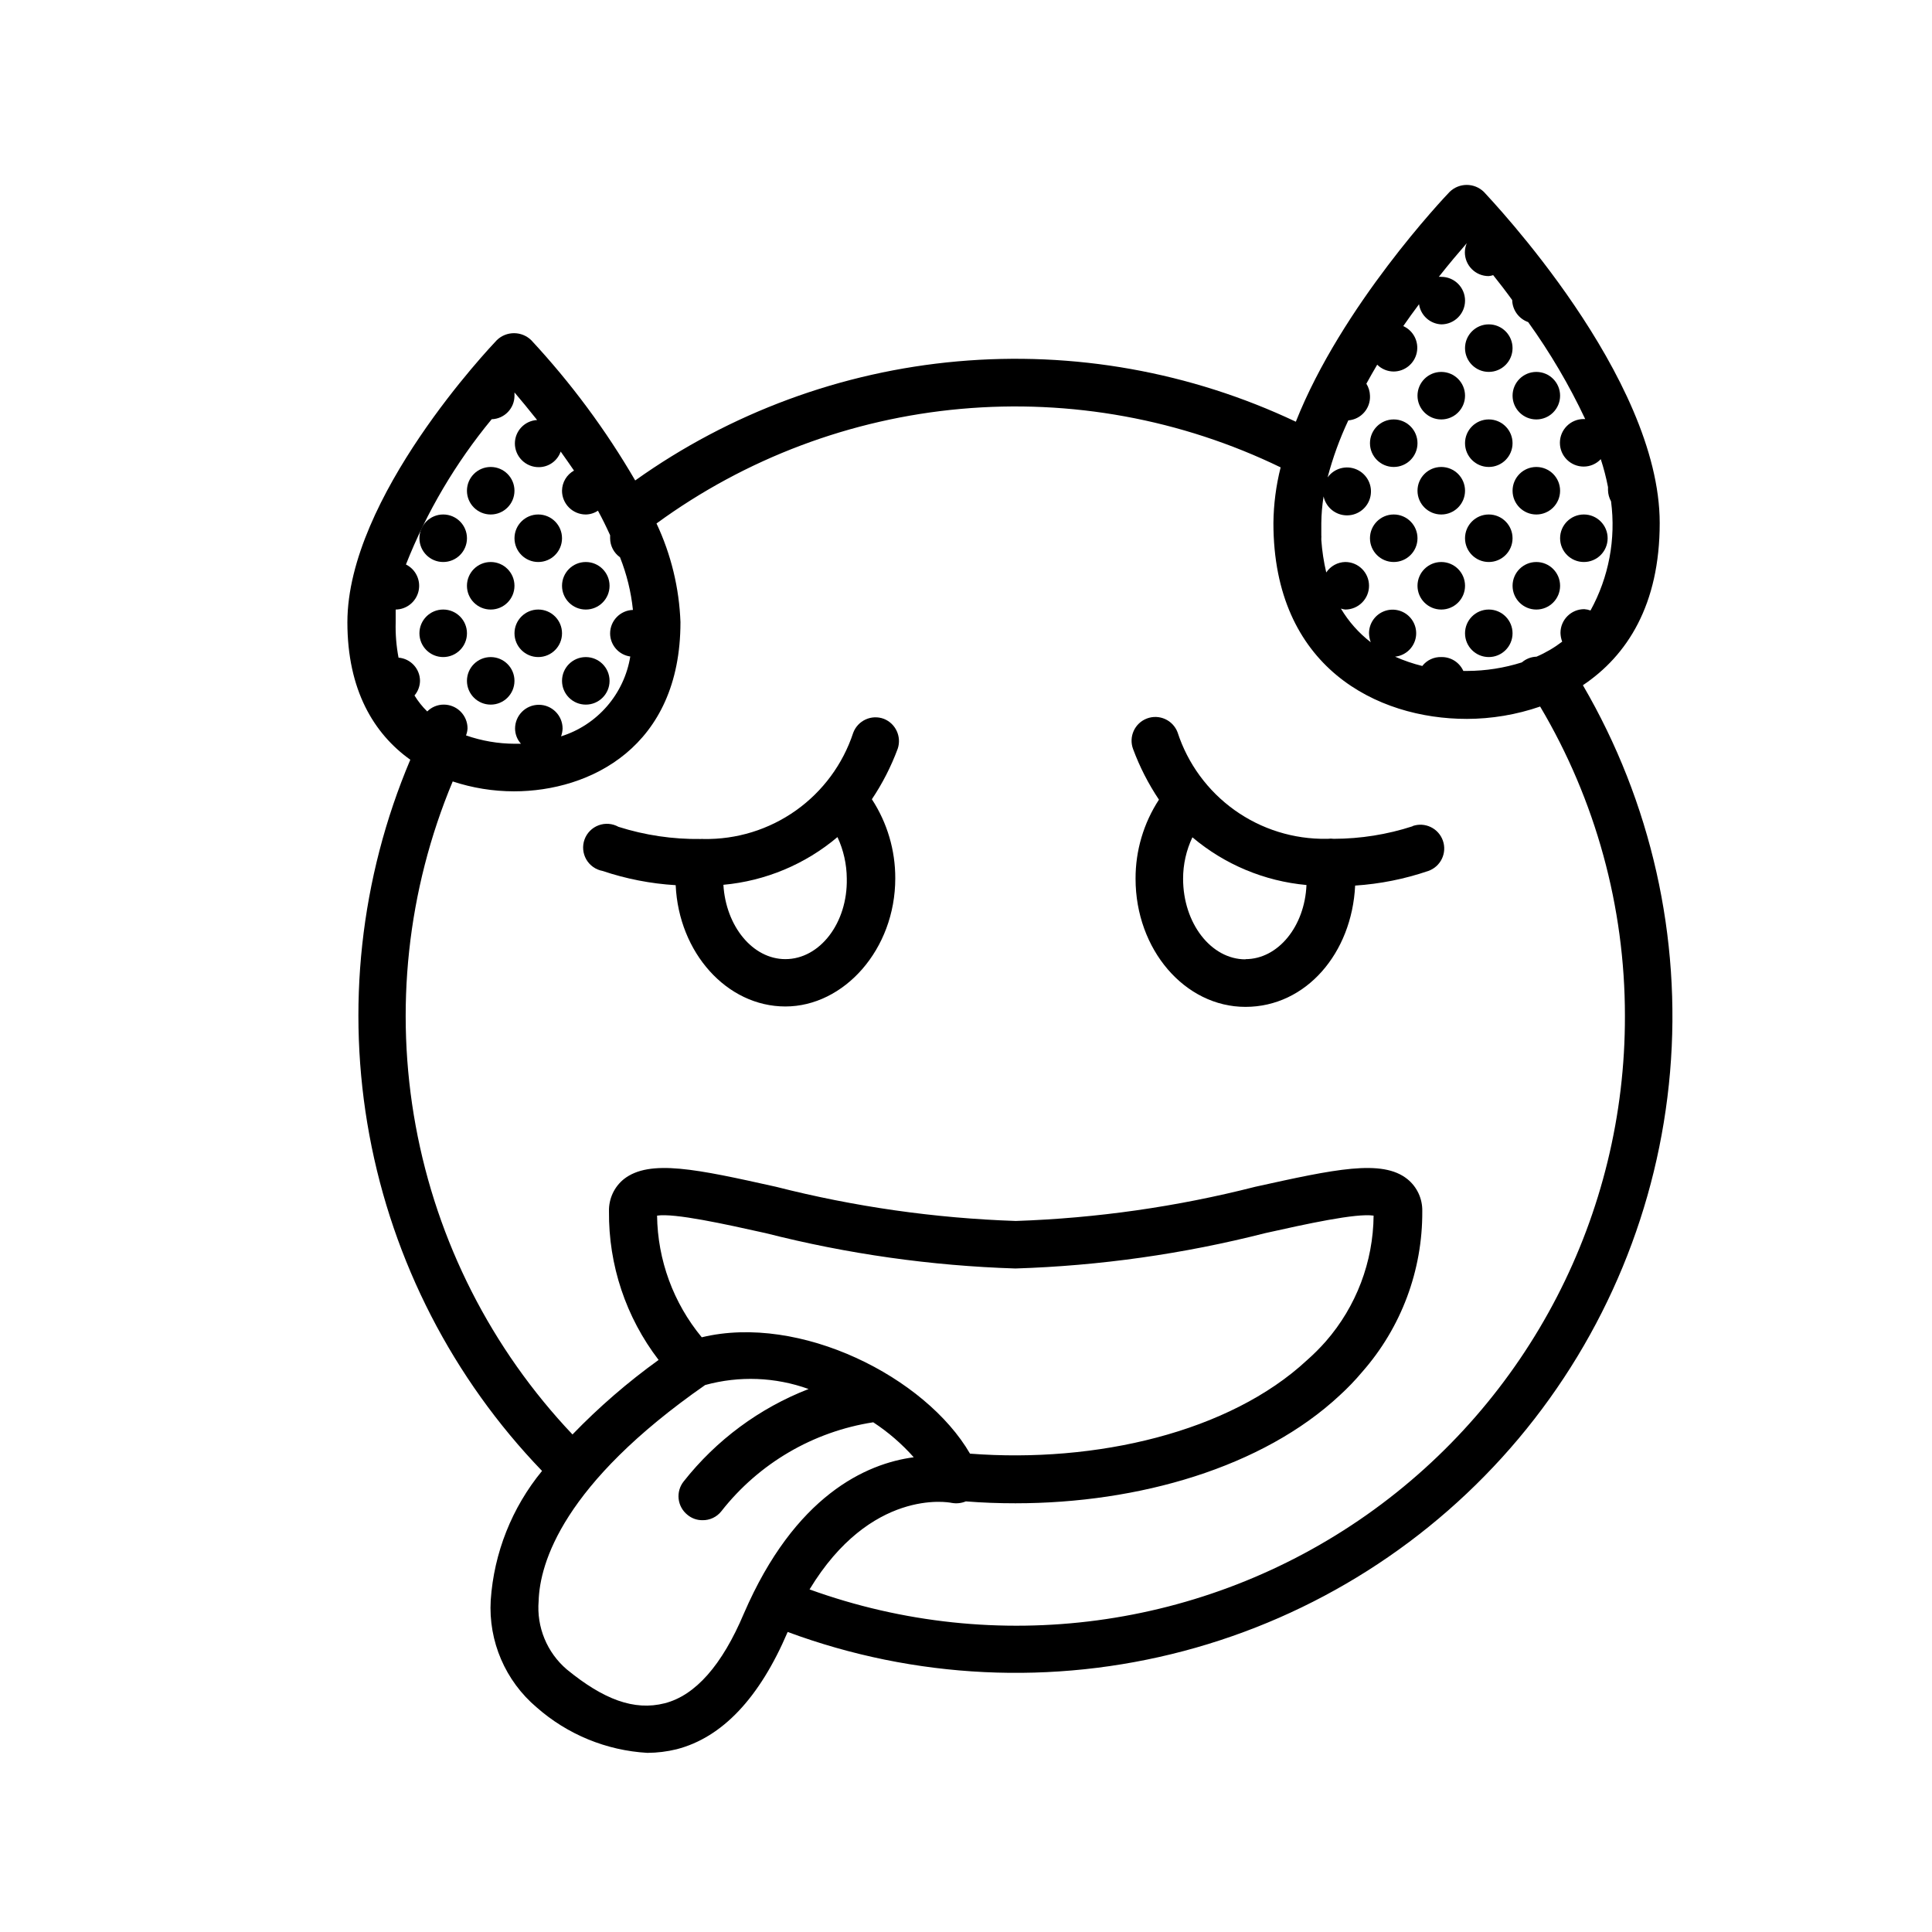 <?xml version="1.0" encoding="UTF-8"?>
<!-- Uploaded to: ICON Repo, www.iconrepo.com, Generator: ICON Repo Mixer Tools -->
<svg fill="#000000" width="800px" height="800px" version="1.1" viewBox="144 144 512 512" xmlns="http://www.w3.org/2000/svg">
 <g>
  <path d="m583.84 282.61c0-38.793-44.688-85.648-46.602-87.762h-0.004c-2.523-2.457-6.543-2.457-9.066 0-1.512 1.562-28.617 30.23-40.758 60.91-27.93-13.207-58.879-18.73-89.652-15.992-30.773 2.738-60.262 13.629-85.422 31.559-7.781-13.375-17.023-25.848-27.559-37.18-2.539-2.465-6.578-2.465-9.117 0-1.613 1.715-39.598 41.664-39.598 74.766 0 17.938 7.004 29.523 16.676 36.426h-0.004c-13.277 31.383-17.047 65.973-10.844 99.48 6.207 33.504 22.121 64.449 45.758 88.992-7.988 9.727-12.746 21.703-13.602 34.262-0.645 10.863 3.875 21.395 12.191 28.414 8.152 7.18 18.477 11.418 29.32 12.039 2.617-0.012 5.219-0.332 7.762-0.957 12.09-3.125 21.965-13.602 29.422-31.086v0.004c33.633 12.461 70.293 14.223 104.97 5.047 34.672-9.172 65.664-28.84 88.734-56.301 23.066-27.465 37.086-61.387 40.137-97.125s-5.016-71.543-23.098-102.52c11.738-7.859 20.355-21.312 20.355-42.977zm-89.074-7.051c0.625 2.934 3.219 5.027 6.219 5.019 3-0.004 5.586-2.109 6.199-5.043 0.617-2.934-0.902-5.898-3.648-7.113-2.742-1.211-5.957-0.336-7.711 2.098 1.367-5.195 3.203-10.254 5.492-15.113 3.371-0.27 5.914-3.172 5.742-6.551-0.031-1.125-0.363-2.219-0.957-3.172 0.906-1.664 1.863-3.324 2.871-5.039 1.164 1.16 2.738 1.812 4.383 1.812 2.957-0.031 5.496-2.113 6.102-5.008s-0.887-5.82-3.582-7.031c1.41-2.016 2.769-3.93 4.18-5.793v-0.004c0.434 2.965 2.906 5.203 5.894 5.34 3.481 0 6.301-2.816 6.301-6.297 0-3.477-2.82-6.297-6.301-6.297-0.215-0.027-0.438-0.027-0.652 0 2.82-3.578 5.391-6.602 7.406-8.918-0.32 0.766-0.492 1.59-0.504 2.418 0 1.672 0.664 3.273 1.844 4.453 1.18 1.184 2.781 1.848 4.453 1.848 0.41-0.031 0.82-0.117 1.207-0.254 1.613 2.016 3.324 4.231 5.039 6.602 0.059 2.637 1.746 4.965 4.234 5.844 5.812 8.082 10.871 16.684 15.113 25.691h-0.402c-3.481 0-6.301 2.82-6.301 6.301 0 3.477 2.82 6.297 6.301 6.297 1.719 0 3.359-0.711 4.531-1.965 0.793 2.426 1.434 4.898 1.918 7.406v0.855c0.031 1.023 0.309 2.023 0.805 2.922 1.316 9.973-0.59 20.105-5.441 28.918-0.535-0.195-1.094-0.312-1.664-0.352-3.477 0-6.297 2.82-6.297 6.297 0.02 0.793 0.172 1.578 0.453 2.316-2.098 1.602-4.379 2.938-6.801 3.981-1.43 0.043-2.801 0.578-3.879 1.512-4.691 1.488-9.586 2.254-14.512 2.269h-1.008 0.004c-1.035-2.289-3.336-3.738-5.848-3.68-1.961-0.059-3.832 0.82-5.035 2.367-2.469-0.609-4.883-1.438-7.207-2.469 2.457-0.258 4.527-1.938 5.289-4.285 0.762-2.348 0.066-4.926-1.77-6.574-1.836-1.648-4.473-2.062-6.727-1.055-2.254 1.008-3.699 3.25-3.695 5.719 0.02 0.809 0.172 1.609 0.453 2.367-3.172-2.449-5.856-5.473-7.906-8.918 0.375 0.129 0.762 0.215 1.156 0.254 3.481 0 6.297-2.82 6.297-6.297 0-3.481-2.816-6.301-6.297-6.301-2.031 0.043-3.914 1.078-5.039 2.773-0.668-2.832-1.105-5.715-1.309-8.617v-0.453c0.027-0.266 0.027-0.539 0-0.805v-3.223-0.004c0.027-2.359 0.23-4.719 0.605-7.051zm-245.15 42.723c-0.59-3.09-0.84-6.231-0.758-9.371v-3.375c2.91-0.035 5.418-2.062 6.066-4.898 0.645-2.84-0.738-5.75-3.344-7.043 5.508-13.941 13.176-26.93 22.719-38.492 3.371-0.109 6.047-2.871 6.047-6.246v-0.855c1.664 1.965 3.727 4.434 5.996 7.305-3.293 0.188-5.875 2.898-5.894 6.195 0 1.672 0.664 3.273 1.844 4.453 1.18 1.184 2.781 1.848 4.453 1.848 2.633 0.016 4.981-1.648 5.844-4.133 1.211 1.664 2.367 3.375 3.527 5.039-1.938 1.082-3.148 3.117-3.176 5.34 0 1.668 0.664 3.269 1.848 4.453 1.18 1.18 2.781 1.844 4.453 1.844 1.148-0.016 2.269-0.367 3.223-1.008 1.16 2.117 2.215 4.281 3.223 6.5v0.805c0.008 2.004 0.984 3.883 2.621 5.039 1.777 4.473 2.934 9.168 3.426 13.957-3.371 0.105-6.047 2.871-6.047 6.246 0.023 3.074 2.297 5.672 5.344 6.094-0.793 4.883-2.93 9.445-6.168 13.184-3.238 3.738-7.453 6.5-12.172 7.977 0.238-0.66 0.375-1.359 0.402-2.062 0-3.481-2.82-6.301-6.297-6.301-3.481 0-6.297 2.82-6.297 6.301 0.008 1.488 0.566 2.922 1.562 4.027h-1.664c-4.394-0.016-8.75-0.766-12.898-2.215 0.234-0.594 0.371-1.227 0.402-1.863 0-1.672-0.664-3.273-1.844-4.453-1.18-1.184-2.781-1.844-4.453-1.844-1.645-0.004-3.219 0.648-4.383 1.812-1.297-1.266-2.43-2.688-3.375-4.234 0.922-1.082 1.438-2.453 1.461-3.879-0.016-3.215-2.488-5.883-5.691-6.144zm91.539 253.27c-5.793 13.754-12.898 21.766-21.008 23.832-8.109 2.062-16.223-1.012-25.945-8.973-5.258-4.492-8.031-11.242-7.457-18.137 0.301-10.078 6.449-30.984 44.133-57.234v0.004c9.027-2.484 18.602-2.117 27.406 1.059-13.02 5.055-24.449 13.512-33.098 24.484-1.047 1.309-1.527 2.977-1.34 4.641 0.191 1.664 1.035 3.184 2.348 4.227 1.102 0.918 2.492 1.418 3.93 1.41 1.957 0.051 3.828-0.828 5.039-2.367 9.938-12.684 24.328-21.113 40.254-23.578 3.969 2.602 7.578 5.719 10.73 9.27-12.598 1.66-31.488 10.125-44.992 41.363zm-11.184-73.156c-7.512-9.078-11.691-20.457-11.84-32.242 4.637-0.707 17.887 2.215 28.766 4.637h0.004c21.66 5.519 43.855 8.664 66.199 9.371 22.344-0.707 44.539-3.852 66.199-9.371 10.832-2.418 24.133-5.34 28.719-4.637-0.109 12.254-4.594 24.062-12.645 33.301-1.57 1.785-3.254 3.469-5.039 5.039-20.504 19.043-55.871 27.305-89.273 24.738-11.793-20.305-45.043-37.133-71.09-30.836zm244.65-85.191c0.133 52.617-25.422 101.99-68.461 132.27-43.039 30.273-98.141 37.641-147.62 19.734 16.172-26.703 36.625-23.176 37.684-22.922v-0.004c1.258 0.227 2.551 0.086 3.731-0.402 4.383 0.352 8.766 0.504 13.148 0.504 32.695 0 65.496-9.523 85.949-28.617 2.117-1.93 4.102-4 5.945-6.195 10.348-11.762 16.012-26.91 15.922-42.574 0.078-3.293-1.371-6.438-3.93-8.512-6.699-5.391-19.297-2.621-40.305 2.016-20.773 5.297-42.059 8.336-63.48 9.066-21.461-0.723-42.777-3.766-63.582-9.066-20.859-4.637-33.453-7.406-40.305-2.016-2.559 2.074-4.008 5.219-3.93 8.512-0.141 14.234 4.488 28.105 13.148 39.398-8.18 5.894-15.816 12.5-22.82 19.75-21.488-22.672-35.926-51.094-41.559-81.816-5.637-30.723-2.227-62.422 9.816-91.242 5.234 1.73 10.711 2.617 16.223 2.621 20.152 0 44.133-11.738 44.133-44.789h0.004c-0.328-9.07-2.484-17.984-6.352-26.199 23.629-17.25 51.504-27.746 80.641-30.363 29.137-2.621 58.438 2.738 84.762 15.5-1.223 4.828-1.863 9.785-1.914 14.762 0 38.289 27.559 51.891 51.188 51.891v0.004c6.633-0.008 13.223-1.113 19.496-3.277 14.719 24.812 22.48 53.125 22.469 81.973z"/>
  <path d="m378.23 334.5c-1.562-0.59-3.297-0.531-4.816 0.16-1.523 0.688-2.707 1.953-3.297 3.516-2.734 8.324-8.066 15.551-15.211 20.621-7.144 5.066-15.727 7.711-24.488 7.543-0.25-0.023-0.504-0.023-0.754 0-7.383 0.098-14.73-0.992-21.766-3.223-1.613-0.902-3.539-1.047-5.269-0.402-1.734 0.645-3.094 2.019-3.723 3.758-0.629 1.734-0.461 3.66 0.453 5.266 0.918 1.605 2.492 2.727 4.309 3.066 6.269 2.109 12.789 3.383 19.395 3.777 0.805 17.887 13.551 32.145 29.07 32.145 15.516 0 29.121-15.113 29.121-33.957 0.023-7.441-2.129-14.727-6.199-20.961 2.805-4.18 5.102-8.68 6.852-13.398 1.066-3.195-0.547-6.668-3.676-7.91zm-26.098 63.68c-8.664 0-15.77-8.715-16.426-19.699 11.137-1.016 21.688-5.43 30.23-12.645 1.602 3.441 2.445 7.188 2.469 10.984 0.25 11.789-7.156 21.359-16.273 21.359z"/>
  <path d="m518.34 362.97c-6.738 2.188-13.773 3.309-20.859 3.324-0.535-0.074-1.074-0.074-1.609 0h-0.305c-8.734 0.137-17.285-2.527-24.391-7.606-7.109-5.078-12.406-12.301-15.105-20.605-1.227-3.258-4.859-4.902-8.113-3.68-3.254 1.223-4.902 4.856-3.676 8.113 1.75 4.719 4.047 9.215 6.852 13.398-4.07 6.231-6.223 13.52-6.199 20.961 0 18.742 13.047 33.957 29.121 33.957 16.07 0 28.215-14.258 29.07-32.145 6.609-0.434 13.129-1.738 19.395-3.879 3.285-1.156 5.012-4.754 3.856-8.035-1.156-3.285-4.754-5.012-8.035-3.856zm-44.285 35.266c-9.117 0-16.523-9.574-16.523-21.363v0.004c-0.004-3.801 0.84-7.551 2.469-10.984 8.539 7.215 19.094 11.629 30.227 12.645-0.453 10.934-7.508 19.648-16.172 19.648z"/>
  <path d="m557.44 274.05c0 3.477-2.816 6.297-6.297 6.297-3.477 0-6.297-2.82-6.297-6.297 0-3.481 2.82-6.297 6.297-6.297 3.481 0 6.297 2.816 6.297 6.297"/>
  <path d="m570.04 286.64c0 3.481-2.82 6.297-6.297 6.297-3.481 0-6.301-2.816-6.301-6.297 0-3.477 2.82-6.297 6.301-6.297 3.477 0 6.297 2.82 6.297 6.297"/>
  <path d="m557.44 299.24c0 3.477-2.816 6.297-6.297 6.297-3.477 0-6.297-2.82-6.297-6.297 0-3.481 2.82-6.301 6.297-6.301 3.481 0 6.297 2.82 6.297 6.301"/>
  <path d="m544.84 236.26c0 3.477-2.82 6.297-6.297 6.297-3.481 0-6.297-2.82-6.297-6.297 0-3.481 2.816-6.301 6.297-6.301 3.477 0 6.297 2.82 6.297 6.301"/>
  <path d="m544.84 261.45c0 3.481-2.82 6.301-6.297 6.301-3.481 0-6.297-2.82-6.297-6.301 0-3.477 2.816-6.297 6.297-6.297 3.477 0 6.297 2.82 6.297 6.297"/>
  <path d="m532.25 274.05c0 3.477-2.82 6.297-6.301 6.297-3.477 0-6.297-2.82-6.297-6.297 0-3.481 2.82-6.297 6.297-6.297 3.481 0 6.301 2.816 6.301 6.297"/>
  <path d="m557.44 248.86c0 3.477-2.816 6.297-6.297 6.297-3.477 0-6.297-2.82-6.297-6.297 0-3.477 2.82-6.297 6.297-6.297 3.481 0 6.297 2.82 6.297 6.297"/>
  <path d="m544.84 286.64c0 3.481-2.82 6.297-6.297 6.297-3.481 0-6.297-2.816-6.297-6.297 0-3.477 2.816-6.297 6.297-6.297 3.477 0 6.297 2.82 6.297 6.297"/>
  <path d="m544.84 311.83c0 3.477-2.82 6.297-6.297 6.297-3.481 0-6.297-2.82-6.297-6.297 0-3.477 2.816-6.297 6.297-6.297 3.477 0 6.297 2.82 6.297 6.297"/>
  <path d="m532.25 299.24c0 3.477-2.82 6.297-6.301 6.297-3.477 0-6.297-2.82-6.297-6.297 0-3.481 2.82-6.301 6.297-6.301 3.481 0 6.301 2.82 6.301 6.301"/>
  <path d="m519.65 261.45c0 3.481-2.82 6.301-6.297 6.301-3.477 0-6.297-2.82-6.297-6.301 0-3.477 2.82-6.297 6.297-6.297 3.477 0 6.297 2.82 6.297 6.297"/>
  <path d="m532.25 248.86c0 3.477-2.82 6.297-6.301 6.297-3.477 0-6.297-2.82-6.297-6.297 0-3.477 2.82-6.297 6.297-6.297 3.481 0 6.301 2.82 6.301 6.297"/>
  <path d="m519.65 286.64c0 3.481-2.82 6.297-6.297 6.297-3.477 0-6.297-2.816-6.297-6.297 0-3.477 2.82-6.297 6.297-6.297 3.477 0 6.297 2.82 6.297 6.297"/>
  <path d="m305.54 324.43c0 3.481-2.82 6.301-6.297 6.301-3.481 0-6.301-2.82-6.301-6.301 0-3.477 2.82-6.297 6.301-6.297 3.477 0 6.297 2.82 6.297 6.297"/>
  <path d="m280.34 274.05c0 3.477-2.82 6.297-6.297 6.297-3.481 0-6.297-2.82-6.297-6.297 0-3.481 2.816-6.297 6.297-6.297 3.477 0 6.297 2.816 6.297 6.297"/>
  <path d="m292.94 286.64c0 3.481-2.816 6.297-6.297 6.297-3.477 0-6.297-2.816-6.297-6.297 0-3.477 2.82-6.297 6.297-6.297 3.481 0 6.297 2.82 6.297 6.297"/>
  <path d="m305.54 299.24c0 3.477-2.82 6.297-6.297 6.297-3.481 0-6.301-2.82-6.301-6.297 0-3.481 2.82-6.301 6.301-6.301 3.477 0 6.297 2.82 6.297 6.301"/>
  <path d="m292.94 311.83c0 3.477-2.816 6.297-6.297 6.297-3.477 0-6.297-2.82-6.297-6.297 0-3.477 2.82-6.297 6.297-6.297 3.481 0 6.297 2.82 6.297 6.297"/>
  <path d="m280.34 324.43c0 3.481-2.82 6.301-6.297 6.301-3.481 0-6.297-2.82-6.297-6.301 0-3.477 2.816-6.297 6.297-6.297 3.477 0 6.297 2.82 6.297 6.297"/>
  <path d="m267.75 286.64c0 3.481-2.82 6.297-6.301 6.297-3.477 0-6.297-2.816-6.297-6.297 0-3.477 2.82-6.297 6.297-6.297 3.481 0 6.301 2.82 6.301 6.297"/>
  <path d="m267.75 311.83c0 3.477-2.82 6.297-6.301 6.297-3.477 0-6.297-2.82-6.297-6.297 0-3.477 2.82-6.297 6.297-6.297 3.481 0 6.301 2.82 6.301 6.297"/>
  <path d="m280.34 299.24c0 3.477-2.82 6.297-6.297 6.297-3.481 0-6.297-2.82-6.297-6.297 0-3.481 2.816-6.301 6.297-6.301 3.477 0 6.297 2.82 6.297 6.301"/>
 </g>
</svg>